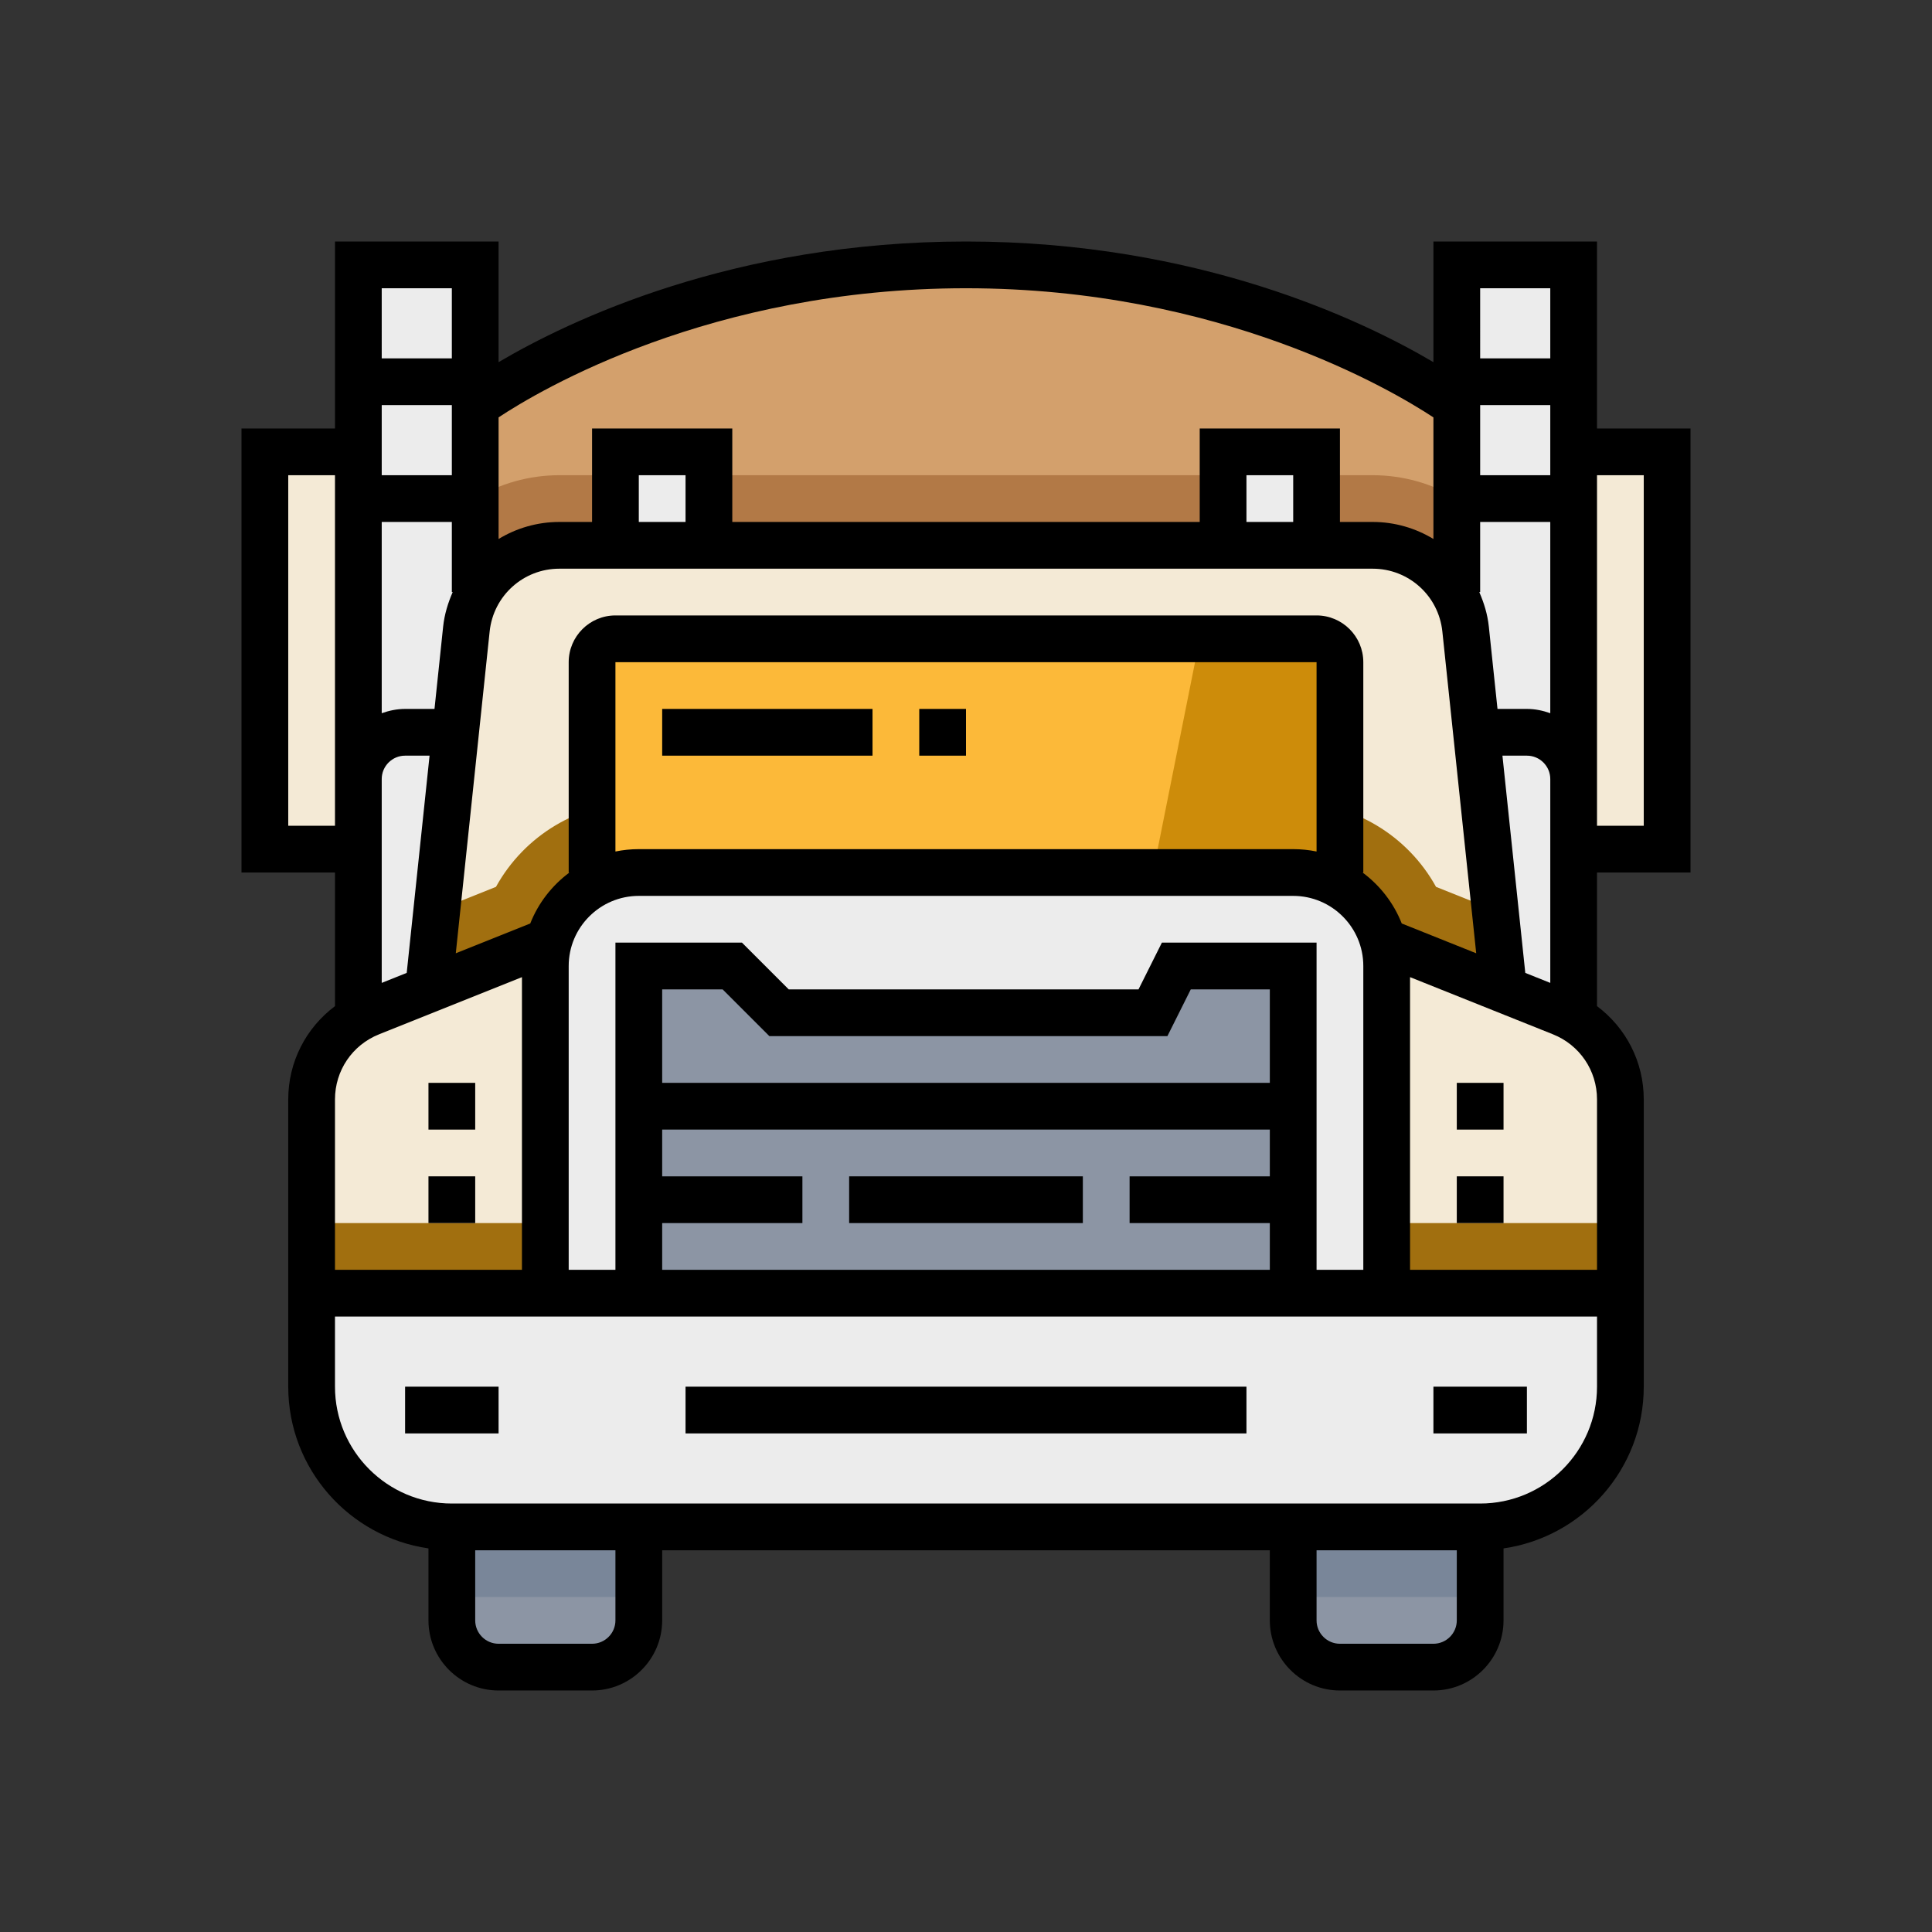 <?xml version="1.0" encoding="utf-8"?>
<!-- Generator: Adobe Illustrator 25.0.0, SVG Export Plug-In . SVG Version: 6.00 Build 0)  -->
<svg version="1.1" id="Camada_1" xmlns:svgjs="http://svgjs.com/svgjs"
	 xmlns="http://www.w3.org/2000/svg" xmlns:xlink="http://www.w3.org/1999/xlink" x="0px" y="0px" viewBox="0 0 512 512"
	 enable-background="new 0 0 512 512" xml:space="preserve">
<rect x="0" y="0" width="512" height="512" fill="#333333" stroke="none"/>
<g>
	<polygon fill="#F4EAD6" points="417.032,225.032 441.806,225.032 441.806,119.742 417.032,119.742 94.968,119.742 70.194,119.742 
		70.194,225.032 94.968,225.032 	"/>
	<path fill="#D3A06C" d="M256,70.194c-80.516,0-130.065,37.161-130.065,37.161v61.935h260.129v-61.935
		C386.065,107.355,336.516,70.194,256,70.194z"/>
	<g>
		<rect x="94.968" y="70.194" fill="#ECECEC" width="30.968" height="204.387"/>
		<rect x="386.065" y="70.194" fill="#ECECEC" width="30.968" height="204.387"/>
	</g>
	<path fill="#B27946" d="M386.065,132.098c-6.534-3.914-14.165-6.163-22.309-6.163H148.245c-8.138,0-15.775,2.248-22.309,6.163
		v37.192h260.129V132.098z"/>
	<path fill="#F4EAD6" d="M388.399,166.695c-1.325-12.61-11.96-22.179-24.638-22.179H148.238c-12.678,0-23.313,9.569-24.638,22.179
		l-10.052,95.498h284.903L388.399,166.695z"/>
	<path fill="#A16F0F" d="M396.253,241.303l-15.688-6.274c-7.488-13.564-21.851-22.383-37.855-22.383H169.29
		c-16.004,0-30.367,8.82-37.855,22.383l-15.688,6.274l-2.199,20.891h284.903L396.253,241.303z"/>
	<path fill="#F4EAD6" d="M429.419,342.71v-51.357c0-10.133-6.169-19.237-15.571-23.003l-46.365-18.543H144.516L98.151,268.35
		c-9.402,3.766-15.571,12.876-15.571,23.003v51.357H429.419z"/>
	<rect x="82.581" y="324.129" fill="#A16F0F" width="346.839" height="18.581"/>
	<g>
		<path fill="#ECECEC" d="M342.71,231.226H169.29c-13.682,0-24.774,11.093-24.774,24.774v86.71h222.968V256
			C367.484,242.318,356.391,231.226,342.71,231.226z"/>
		<path fill="#ECECEC" d="M119.742,404.645h272.516c20.525,0,37.161-16.636,37.161-37.161V342.71H82.581v24.774
			C82.581,388.009,99.216,404.645,119.742,404.645z"/>
	</g>
	<g>
		<polygon fill="#8C95A4" points="311.742,256 305.548,268.387 206.452,268.387 194.064,256 169.29,256 169.29,342.71 
			342.71,342.71 342.71,256 		"/>
		<path fill="#8C95A4" d="M342.71,404.645v24.774c0,6.844,5.543,12.387,12.387,12.387h24.774c6.844,0,12.387-5.543,12.387-12.387
			v-24.774H342.71z"/>
	</g>
	<rect x="342.71" y="404.645" fill="#798699" width="49.548" height="18.581"/>
	<path fill="#8C95A4" d="M119.742,404.645v24.774c0,6.844,5.543,12.387,12.387,12.387h24.774c6.844,0,12.387-5.543,12.387-12.387
		v-24.774H119.742z"/>
	<rect x="119.742" y="404.645" fill="#798699" width="49.548" height="18.581"/>
	<path fill="#FCB939" d="M348.903,169.29H163.097c-3.419,0-6.194,2.775-6.194,6.194v55.742h198.194v-55.742
		C355.097,172.065,352.322,169.29,348.903,169.29z"/>
	<path fill="#CD8C0A" d="M348.903,169.29h-30.968l-12.387,61.935h49.548v-55.742C355.097,172.065,352.322,169.29,348.903,169.29z"/>
	<g>
		<rect x="163.097" y="119.742" fill="#ECECEC" width="24.774" height="24.774"/>
		<rect x="324.129" y="119.742" fill="#ECECEC" width="24.774" height="24.774"/>
	</g>
	<rect x="181.677" y="367.484" width="148.645" height="12.387"/>
	<rect x="107.355" y="367.484" width="24.774" height="12.387"/>
	<rect x="379.871" y="367.484" width="24.774" height="12.387"/>
	<path d="M448,231.226V113.548h-24.774V64h-43.355v31.977C361.327,85.027,317.713,64,256,64S150.673,85.027,132.129,95.977V64
		H88.774v49.548H64v117.677h24.774v35.415c-7.68,5.748-12.387,14.759-12.387,24.712v76.131c0,21.795,16.184,39.837,37.161,42.859
		v19.076c0,10.244,8.337,18.581,18.581,18.581h24.774c10.244,0,18.581-8.337,18.581-18.581v-18.581h161.032v18.581
		c0,10.244,8.337,18.581,18.581,18.581h24.774c10.244,0,18.581-8.337,18.581-18.581v-19.076
		c20.978-3.022,37.161-21.064,37.161-42.859v-76.131c0-9.953-4.707-18.971-12.387-24.712v-35.415H448z M435.613,125.935v92.903
		h-12.387v-12.387v-80.516H435.613z M410.839,260.478l-6.621-2.645l-6.057-57.575h6.485c3.413,0,6.194,2.781,6.194,6.194V260.478z
		 M423.226,336.516h-49.548v-77.562l37.867,15.149c7.098,2.837,11.681,9.606,11.681,17.249V336.516z M336.516,286.968H175.484
		v-24.774H191.5l12.387,12.387h105.489l6.194-12.387h20.947V286.968z M175.484,324.129h37.161v-12.387h-37.161v-12.387h161.032
		v12.387h-37.161v12.387h37.161v12.387H175.484V324.129z M307.914,249.806l-6.194,12.387h-92.705l-12.387-12.387h-33.532v86.71
		H150.71V256c0-10.244,8.337-18.581,18.581-18.581H342.71c10.244,0,18.581,8.337,18.581,18.581v80.516h-12.387v-86.71H307.914z
		 M117.438,166.051l-2.292,21.82h-7.791c-2.18,0-4.249,0.446-6.194,1.14v-50.688h18.581v18.581h0.229
		C118.726,159.758,117.785,162.793,117.438,166.051z M119.742,125.935h-18.581v-18.581h18.581V125.935z M101.161,206.452
		c0-3.413,2.781-6.194,6.194-6.194h6.485l-6.057,57.569l-6.621,2.651v-47.833V206.452z M129.763,167.346
		c0.997-9.482,8.943-16.636,18.475-16.636h215.523c9.538,0,17.478,7.154,18.475,16.636l8.974,85.285l-19.733-7.897
		c-2.137-5.432-5.766-10.071-10.38-13.508h0.192v-55.742c0-6.831-5.556-12.387-12.387-12.387H163.097
		c-6.831,0-12.387,5.556-12.387,12.387v55.742h0.192c-4.614,3.437-8.244,8.076-10.38,13.508l-19.733,7.897L129.763,167.346z
		 M181.677,138.323H169.29v-12.387h12.387V138.323z M342.71,138.323h-12.387v-12.387h12.387V138.323z M410.839,125.935h-18.581
		v-18.581h18.581V125.935z M392.258,156.903v-18.581h18.581v50.688c-1.945-0.694-4.013-1.14-6.194-1.14h-7.792l-2.298-21.82
		c-0.341-3.258-1.282-6.286-2.533-9.148C392.023,156.903,392.258,156.903,392.258,156.903z M348.903,225.658
		c-2.001-0.409-4.075-0.626-6.194-0.626H169.29c-2.118,0-4.193,0.217-6.194,0.626v-50.174h185.806V225.658z M410.839,76.387v18.581
		h-18.581V76.387H410.839z M256,76.387c67.491,0,113.063,27.103,123.871,34.226v32.225c-4.707-2.861-10.219-4.515-16.109-4.515
		h-8.665v-24.774h-37.161v24.774H194.064v-24.774h-37.161v24.774h-8.665c-5.89,0-11.402,1.654-16.109,4.515v-32.231
		C142.893,103.478,188.298,76.387,256,76.387z M119.742,76.387v18.581h-18.581V76.387H119.742z M76.387,218.839v-92.903h12.387
		v80.516v6.194v6.194H76.387z M100.455,274.104l37.867-15.149v77.562H88.774v-45.163C88.774,283.71,93.357,276.94,100.455,274.104z
		 M163.097,429.419c0,3.419-2.781,6.194-6.194,6.194h-24.774c-3.413,0-6.194-2.775-6.194-6.194v-18.581h37.161V429.419z
		 M379.871,435.613h-24.774c-3.413,0-6.194-2.775-6.194-6.194v-18.581h37.161v18.581
		C386.065,432.838,383.284,435.613,379.871,435.613z M392.258,398.452H119.742c-17.076,0-30.968-13.892-30.968-30.968v-18.581
		h334.452v18.581C423.226,384.559,409.334,398.452,392.258,398.452z"/>
	<rect x="113.548" y="311.742" width="12.387" height="12.387"/>
	<rect x="113.548" y="286.968" width="12.387" height="12.387"/>
	<rect x="386.065" y="311.742" width="12.387" height="12.387"/>
	<rect x="386.065" y="286.968" width="12.387" height="12.387"/>
	<rect x="225.032" y="311.742" width="61.935" height="12.387"/>
	<rect x="175.484" y="187.871" width="55.742" height="12.387"/>
	<rect x="243.613" y="187.871" width="12.387" height="12.387"/>
</g>
</svg>
